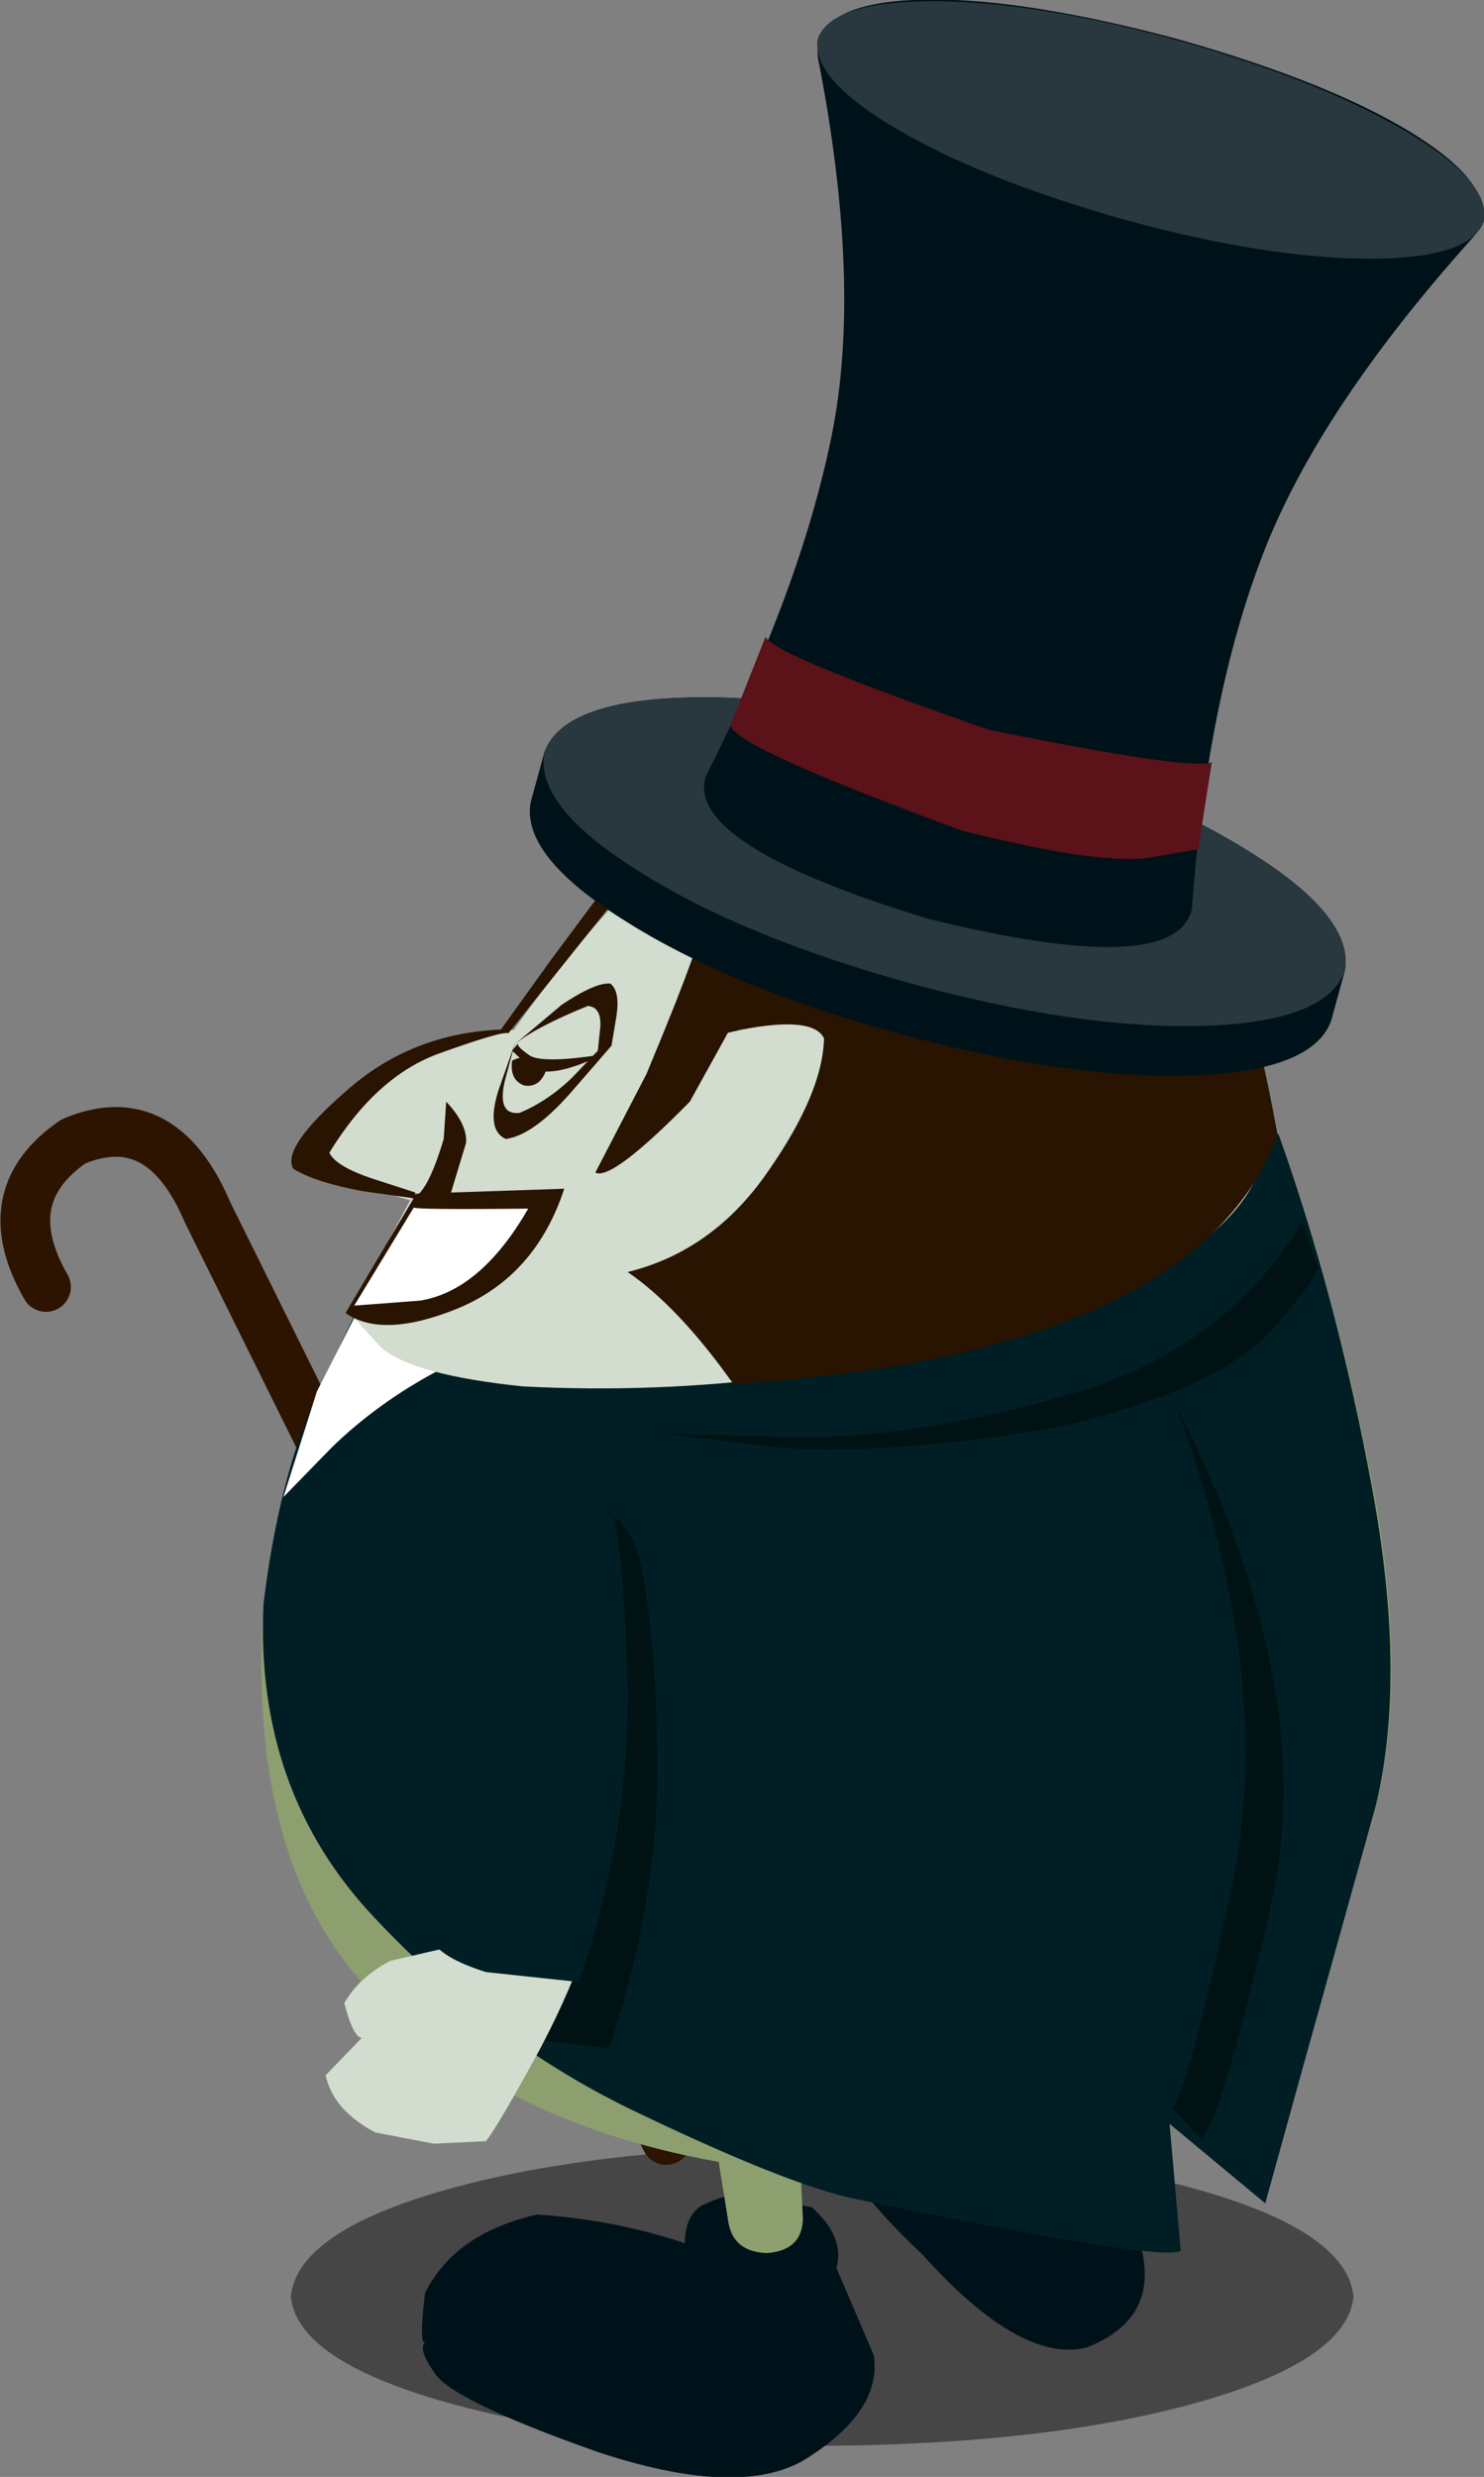<?xml version="1.0" encoding="UTF-8" standalone="no"?>
<svg xmlns:xlink="http://www.w3.org/1999/xlink" height="99.6px" width="59.7px" xmlns="http://www.w3.org/2000/svg">
  <rect width="100%" height="100%" fill="#808080" stroke="none"/>
  <g transform="matrix(1.0, 0.0, 0.0, 1.0, 33.4, 91.1)">
    <path d="M-15.45 5.5 Q-21.45 3.8 -21.7 1.25 -21.45 -1.35 -15.45 -3.05 -9.4 -4.75 -0.35 -4.8 8.75 -4.75 14.8 -3.05 20.8 -1.35 21.05 1.25 20.8 3.8 14.8 5.5 8.75 7.2 -0.35 7.25 -9.4 7.2 -15.45 5.5" fill="#000000" fill-opacity="0.451" fill-rule="evenodd" stroke="none"/>
    <path d="M-31.55 -39.35 Q-33.65 -43.0 -30.45 -45.2 -26.9 -46.7 -25.05 -42.35 L-19.65 -31.45 -11.05 -14.05 -6.6 -5.05" fill="none" stroke="#2d1400" stroke-linecap="round" stroke-linejoin="round" stroke-width="2.0"/>
    <path d="M9.5 -6.75 L10.85 -4.3 12.55 -0.55 Q13.15 2.2 10.3 3.3 7.65 3.95 3.7 -0.45 -0.45 -4.35 -0.4 -6.85 -0.25 -8.4 1.85 -9.35 3.95 -10.3 5.7 -10.15 7.25 -9.75 8.35 -8.35 L9.5 -6.75" fill="#001219" fill-rule="evenodd" stroke="none"/>
    <path d="M-0.75 -2.35 Q0.6 -1.15 0.25 0.1 L1.75 3.6 Q2.1 5.9 -1.1 7.85 -3.75 9.35 -9.35 7.5 -15.15 5.45 -15.9 4.35 -16.6 3.35 -16.3 3.1 -16.55 3.15 -16.3 1.1 -15.1 -1.3 -11.8 -2.05 -8.7 -1.85 -5.85 -0.9 -5.85 -1.95 -5.2 -2.4 -4.15 -2.9 -3.6 -2.85 L-0.75 -2.35" fill="#001219" fill-rule="evenodd" stroke="none"/>
    <path d="M-1.1 -1.85 Q-1.15 -0.6 -2.55 -0.5 -3.9 -0.55 -4.1 -1.75 L-4.5 -4.25 Q-4.3 -5.5 -2.75 -5.5 -1.35 -5.4 -1.2 -4.05 L-1.1 -1.85" fill="#8d9f6f" fill-rule="evenodd" stroke="none"/>
    <path d="M10.05 -4.9 Q10.25 -3.75 9.15 -3.45 7.85 -3.15 7.35 -4.2 L6.35 -6.55 Q6.25 -7.8 7.75 -8.2 9.15 -8.65 9.75 -7.55 L10.05 -4.9" fill="#8d9f6f" fill-rule="evenodd" stroke="none"/>
    <path d="M21.95 -18.45 Q20.15 -11.45 14.6 -7.0 9.05 -2.5 -2.3 -3.85 -11.75 -4.95 -17.65 -10.2 -23.55 -15.4 -22.8 -26.6 -22.15 -31.55 -20.6 -35.0 L-18.85 -38.55 -9.5 -41.05 Q-0.85 -43.3 8.0 -45.05 16.85 -46.8 18.05 -45.45 20.4 -38.85 21.85 -31.25 23.25 -23.65 21.95 -18.45" fill="#8d9f6f" fill-rule="evenodd" stroke="none"/>
    <path d="M18.8 -7.2 L17.5 -2.5 13.65 -5.7 14.1 -0.6 Q13.45 -0.1 0.9 -2.7 -1.8 -3.3 -7.65 -6.1 -13.5 -8.85 -18.3 -13.95 -23.15 -19.05 -22.8 -26.6 -22.2 -31.55 -20.7 -34.95 L-19.0 -38.5 -9.65 -41.0 Q-0.95 -43.3 7.95 -45.05 16.85 -46.8 18.05 -45.45 20.4 -38.85 21.8 -31.25 23.2 -23.7 21.95 -18.5 L18.8 -7.2" fill="#001e23" fill-rule="evenodd" stroke="none"/>
    <path d="M-10.2 -30.3 Q-8.6 -30.8 -7.8 -28.85 -7.1 -26.55 -6.95 -20.7 -6.85 -14.8 -8.9 -8.75 L-12.65 -9.15 Q-14.55 -9.75 -14.85 -10.5 -13.3 -14.75 -12.55 -20.0 -11.8 -25.3 -11.9 -27.65 -11.85 -29.8 -10.2 -30.3" fill="#001214" fill-rule="evenodd" stroke="none"/>
    <path d="M-17.7 -12.25 L-16.2 -12.6 -15.1 -12.85 -10.1 -12.15 Q-10.9 -10.05 -12.2 -7.75 -13.45 -5.5 -13.85 -5.0 L-15.95 -4.9 -18.3 -5.35 Q-20.0 -6.25 -20.3 -7.65 L-18.85 -9.15 Q-19.2 -9.2 -19.55 -10.55 -18.95 -11.6 -17.7 -12.25" fill="#d2dccf" fill-rule="evenodd" stroke="none"/>
    <path d="M-11.4 -32.95 Q-9.8 -33.45 -9.0 -31.5 -8.3 -29.2 -8.15 -23.35 -8.05 -17.45 -10.1 -11.4 L-13.85 -11.8 Q-15.75 -12.4 -16.05 -13.15 -14.5 -17.4 -13.75 -22.65 -13.0 -27.95 -13.1 -30.3 -13.05 -32.45 -11.4 -32.95" fill="#001e23" fill-rule="evenodd" stroke="none"/>
    <path d="M-22.0 -30.9 L-20.65 -35.15 -19.05 -38.3 Q-18.95 -37.85 -15.75 -36.0 -18.2 -34.7 -20.05 -32.9 L-22.0 -30.9" fill="#ffffff" fill-rule="evenodd" stroke="none"/>
    <path d="M8.4 -38.05 Q-1.65 -34.8 -12.35 -35.35 -16.75 -35.8 -18.05 -36.9 L-19.25 -38.2 -17.8 -41.15 -15.5 -45.45 Q-12.1 -51.05 -8.55 -54.9 -5.0 -58.8 -3.05 -60.25 0.5 -62.7 5.95 -61.15 11.45 -59.6 14.7 -53.6 L17.55 -46.85 Q18.5 -41.25 8.4 -38.05" fill="#d2dccf" fill-rule="evenodd" stroke="none"/>
    <path d="M17.0 -49.55 Q17.2 -49.75 18.0 -45.45 14.7 -36.65 -3.9 -35.45 -6.1 -38.55 -8.15 -39.95 -4.7 -40.8 -2.5 -44.0 -0.3 -47.15 -0.25 -49.35 -0.7 -50.25 -3.55 -49.7 L-6.85 -48.95 -4.4 -52.2 17.0 -49.55" fill="#281400" fill-rule="evenodd" stroke="none"/>
    <path d="M-2.6 -52.45 L-4.1 -49.6 -5.65 -46.8 Q-8.8 -43.6 -9.45 -43.95 L-7.4 -47.9 Q-4.95 -53.75 -5.15 -54.15 L-2.6 -52.45" fill="#281400" fill-rule="evenodd" stroke="none"/>
    <path d="M20.7 -52.05 L20.15 -50.05 Q19.4 -48.0 14.45 -47.85 9.55 -47.7 2.7 -49.55 -4.15 -51.45 -8.3 -54.1 -12.45 -56.7 -12.05 -58.85 L-11.5 -60.85 Q-10.75 -62.9 -5.85 -63.05 -0.9 -63.2 5.95 -61.4 12.75 -59.45 16.95 -56.8 21.1 -54.2 20.7 -52.05" fill="#001219" fill-rule="evenodd" stroke="none"/>
    <path d="M20.7 -52.05 Q19.95 -50.0 15.0 -49.85 10.1 -49.7 3.25 -51.55 -3.6 -53.45 -7.75 -56.1 -11.9 -58.7 -11.5 -60.85 -10.75 -62.9 -5.85 -63.05 -0.9 -63.2 5.95 -61.4 12.75 -59.45 16.95 -56.8 21.1 -54.2 20.7 -52.05" fill="#28383e" fill-rule="evenodd" stroke="none"/>
    <path d="M14.55 -54.55 Q13.9 -51.7 3.95 -54.15 -5.9 -57.15 -5.0 -59.9 -1.2 -67.4 0.05 -73.55 1.3 -79.65 -0.5 -88.8 -0.7 -90.9 3.3 -91.1 7.3 -91.3 13.9 -89.55 20.45 -87.7 23.8 -85.5 27.15 -83.3 25.9 -81.6 19.65 -74.65 17.4 -68.8 15.15 -62.95 14.55 -54.55" fill="#001219" fill-rule="evenodd" stroke="none"/>
    <path d="M26.3 -82.2 Q25.75 -80.7 21.7 -80.7 17.6 -80.7 11.9 -82.25 6.2 -83.85 2.7 -85.9 -0.8 -87.95 -0.5 -89.55 0.05 -91.05 4.15 -91.05 8.2 -91.05 13.9 -89.5 19.6 -87.9 23.1 -85.85 26.6 -83.8 26.3 -82.2" fill="#28383e" fill-rule="evenodd" stroke="none"/>
    <path d="M-3.95 -62.1 L-2.6 -65.5 Q-2.4 -64.8 6.4 -61.75 14.55 -60.1 15.35 -60.45 L14.8 -56.95 12.75 -56.6 Q10.65 -56.35 5.3 -57.7 -4.8 -61.4 -3.95 -62.1" fill="#5b1219" fill-rule="evenodd" stroke="none"/>
    <path d="M13.75 -6.35 Q14.35 -6.8 16.15 -15.2 17.95 -23.65 13.9 -34.6 19.75 -23.15 17.7 -14.35 15.65 -5.55 14.9 -5.1 L13.75 -6.35" fill="#001214" fill-rule="evenodd" stroke="none"/>
    <path d="M-6.65 -33.45 L-1.25 -33.3 Q3.8 -33.3 9.85 -35.1 15.85 -36.85 19.0 -41.95 L19.6 -40.2 Q19.8 -39.95 17.75 -37.6 15.65 -35.25 9.1 -33.7 2.2 -32.55 -2.15 -32.9 L-6.65 -33.45" fill="#001214" fill-rule="evenodd" stroke="none"/>
    <path d="M-12.45 -49.65 L-14.0 -46.25 Q-15.35 -43.25 -16.2 -42.75 -17.1 -42.75 -18.8 -43.55 -20.55 -44.35 -20.45 -45.1 -20.15 -46.2 -17.2 -48.25 -13.15 -49.9 -12.45 -49.65" fill="#d2dccf" fill-rule="evenodd" stroke="none"/>
    <path d="M-16.65 -43.1 L-10.7 -43.3 Q-11.85 -39.8 -14.95 -38.5 -18.0 -37.25 -19.5 -38.3 L-17.75 -41.25 -16.65 -43.1" fill="#281400" fill-rule="evenodd" stroke="none"/>
    <path d="M-16.75 -42.55 Q-16.8 -42.45 -12.15 -42.5 -14.05 -39.2 -16.5 -38.8 L-19.15 -38.6 -16.75 -42.55" fill="#ffffff" fill-rule="evenodd" stroke="none"/>
    <path d="M-11.2 -52.55 L-9.45 -54.9 -8.95 -54.55 -12.95 -49.55 Q-13.2 -49.65 -15.7 -48.75 -18.25 -47.85 -20.15 -44.75 -19.9 -44.2 -18.4 -43.7 L-16.7 -43.15 -16.65 -42.9 -18.8 -43.2 Q-20.7 -43.55 -21.6 -44.1 -22.1 -44.95 -19.45 -47.25 -16.85 -49.55 -13.25 -49.7 L-11.2 -52.55" fill="#281400" fill-rule="evenodd" stroke="none"/>
    <path d="M-12.7 -49.1 L-10.8 -50.7 Q-9.45 -51.6 -8.85 -51.55 -8.45 -51.25 -8.6 -50.25 L-8.8 -49.05 -10.45 -47.15 Q-11.95 -45.45 -13.05 -45.3 -13.85 -45.65 -13.35 -47.25 L-12.7 -49.1" fill="#281400" fill-rule="evenodd" stroke="none"/>
    <path d="M-12.7 -49.1 Q-11.85 -49.8 -9.75 -50.65 -9.2 -50.6 -9.25 -49.8 L-9.35 -48.85 -10.4 -47.75 Q-11.4 -46.8 -12.5 -46.35 -13.4 -46.25 -13.1 -47.6 L-12.7 -49.1" fill="#d2dccf" fill-rule="evenodd" stroke="none"/>
    <path d="M-12.55 -49.15 Q-12.65 -49.05 -12.15 -48.7 -11.7 -48.3 -9.15 -48.7 -11.3 -47.65 -12.1 -48.2 L-12.8 -48.85 -12.55 -49.15" fill="#281400" fill-rule="evenodd" stroke="none"/>
    <path d="M-15.55 -45.3 L-15.45 -46.8 Q-14.6 -45.9 -14.65 -45.15 L-15.3 -43.0 -16.9 -42.9 Q-16.25 -42.95 -15.55 -45.3" fill="#281400" fill-rule="evenodd" stroke="none"/>
    <path d="M-12.3 -47.45 Q-12.9 -47.65 -12.8 -48.45 -12.0 -48.85 -11.4 -48.15 -11.65 -47.35 -12.3 -47.45" fill="#281400" fill-rule="evenodd" stroke="none"/>
  </g>
</svg>
